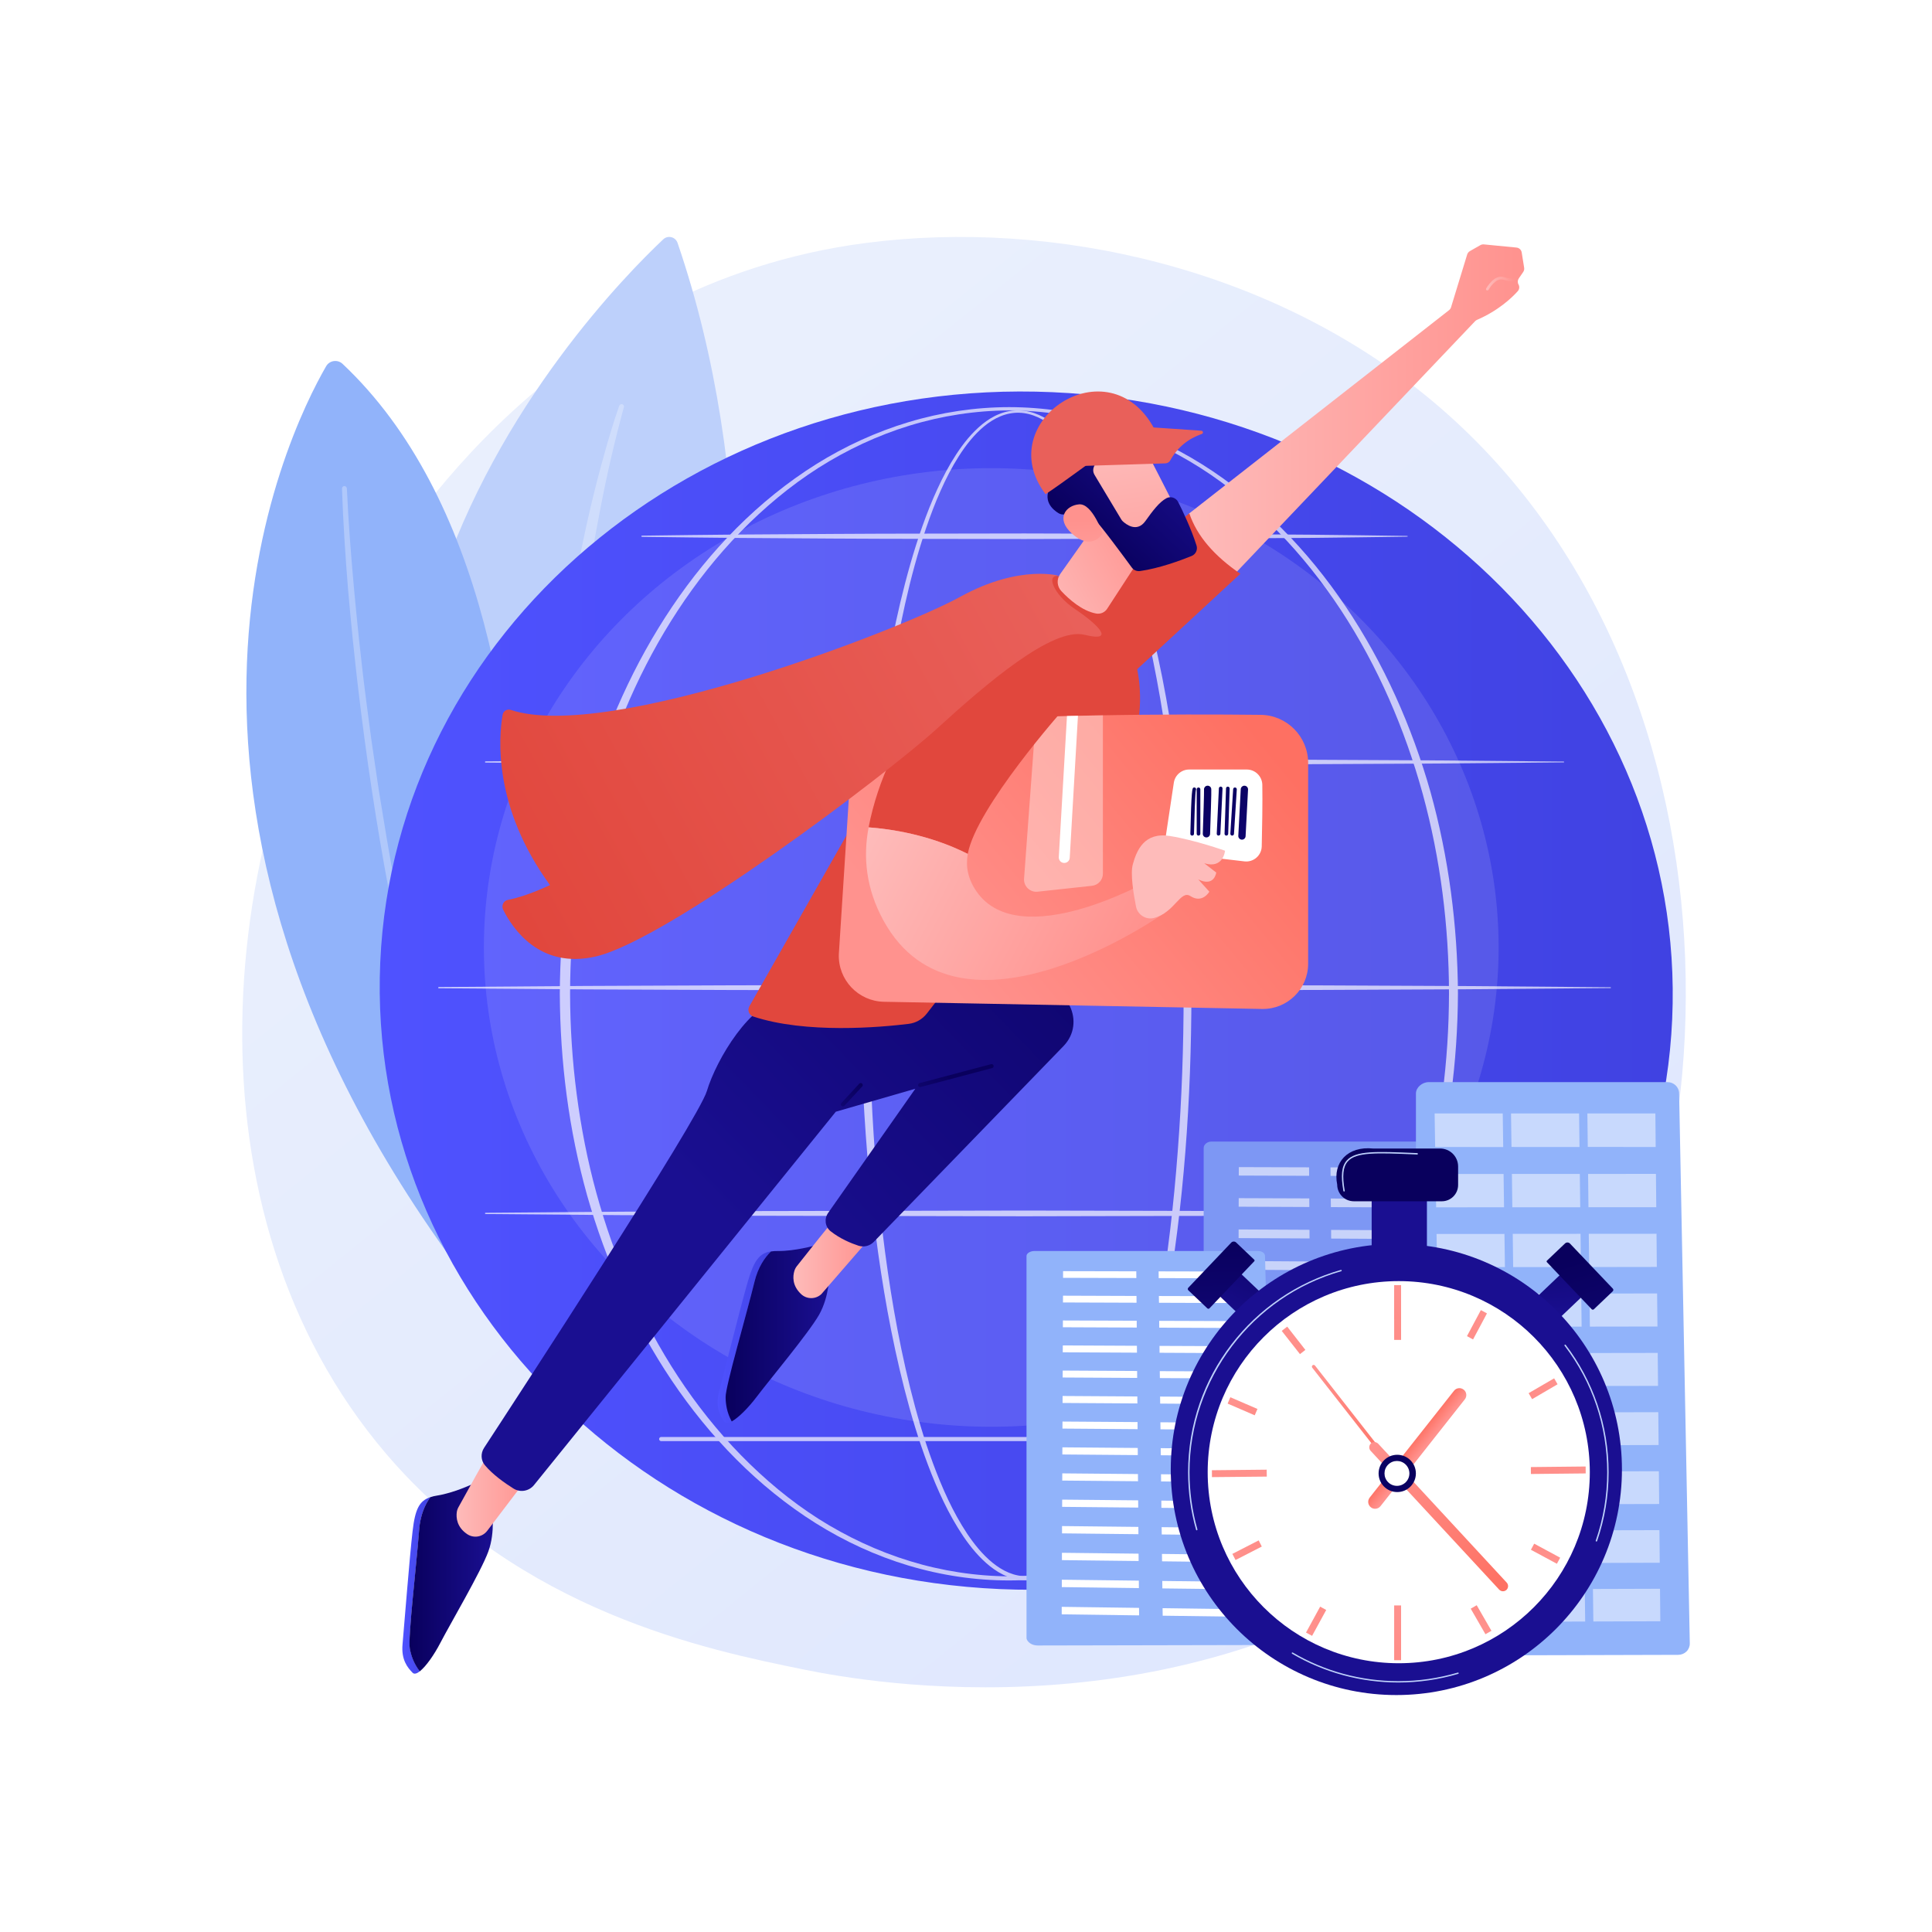 <?xml version="1.0" encoding="utf-8"?>
<!-- Generator: Adobe Illustrator 27.4.1, SVG Export Plug-In . SVG Version: 6.00 Build 0)  -->
<svg version="1.1" xmlns="http://www.w3.org/2000/svg" xmlns:xlink="http://www.w3.org/1999/xlink" x="0px" y="0px"
	 viewBox="0 0 3710 3710" style="enable-background:new 0 0 3710 3710;" xml:space="preserve">
<style type="text/css">
	.st0{fill:#FFFFFF;}
	.st1{fill:url(#SVGID_1_);}
	.st2{fill:#BDD0FB;}
	.st3{opacity:0.28;fill:#FFFFFF;}
	.st4{fill:#91B3FA;}
	.st5{fill:url(#SVGID_00000180333132253131955030000014511848279030791594_);}
	.st6{opacity:0.11;fill:#FFFFFF;}
	.st7{opacity:0.68;}
	.st8{fill:url(#SVGID_00000143595756187150439120000015644400031378348729_);}
	.st9{fill:url(#SVGID_00000181059687797554965280000002448943954839681954_);}
	.st10{fill:url(#SVGID_00000049905397958251469270000014818562529279955621_);}
	.st11{fill:url(#SVGID_00000026152338386968482160000016525435855780433550_);}
	.st12{fill:url(#SVGID_00000018237361470940583490000004796015678407459757_);}
	.st13{fill:url(#SVGID_00000098924226222303707440000002586035909273596595_);}
	.st14{fill:url(#SVGID_00000126320604493020314300000000979331531406897852_);}
	.st15{fill:url(#SVGID_00000140731771962918646650000009939442032019669179_);}
	.st16{fill:url(#SVGID_00000014606777964974827880000006826615341471886732_);}
	.st17{fill:url(#SVGID_00000183953634076807793650000017246355018699019401_);}
	.st18{fill:url(#SVGID_00000155128939770161781200000018188487885763829378_);}
	.st19{fill:url(#SVGID_00000007416926121485921370000015007136478861370250_);}
	.st20{fill:url(#SVGID_00000115484302853882429440000011490456333386065081_);}
	.st21{fill:url(#SVGID_00000039829644326340732260000006600877615342437259_);}
	.st22{fill:url(#SVGID_00000124155310764722147650000005031249290891192479_);}
	.st23{fill:url(#SVGID_00000054965683645599477490000011898607959967820935_);}
	.st24{fill:url(#SVGID_00000179646796347190911140000005831550014724532639_);}
	.st25{fill:url(#SVGID_00000068649433537461028200000013685106299925717150_);}
	.st26{fill:url(#SVGID_00000096776852786961029980000012814871248020798123_);}
	.st27{opacity:0.37;fill:#FFFFFF;}
	.st28{fill:url(#SVGID_00000010305647422925906110000015691285516040282792_);}
	.st29{fill:url(#SVGID_00000148621475536451647120000004817916311748891297_);}
	.st30{fill:url(#SVGID_00000151510306766613160210000004999366024874774408_);}
	.st31{fill:url(#SVGID_00000044858878102299761080000009956462017477929856_);}
	.st32{fill:url(#SVGID_00000122696059591672954010000000209282563161807794_);}
	.st33{fill:url(#SVGID_00000044158984854709910240000012905677289016033210_);}
	.st34{fill:url(#SVGID_00000140717697924798900930000015627716289351142829_);}
	.st35{fill:url(#SVGID_00000073682063395196765890000000275730903811921073_);}
	.st36{fill:url(#SVGID_00000066511015045221471030000017015054098558827154_);}
	.st37{fill:url(#SVGID_00000010300621388801032070000005022202024831886982_);}
	.st38{fill:url(#SVGID_00000161600123782727661720000005216652340615622069_);}
	.st39{fill:url(#SVGID_00000142875445700720940350000007829553019705757080_);}
	.st40{fill:url(#SVGID_00000120556837371448621100000007862545139113093535_);}
	.st41{fill:#7D97F4;}
	.st42{opacity:0.58;}
	.st43{opacity:0.5;}
	.st44{fill:url(#SVGID_00000052084064590300148180000009851629157278405517_);}
	.st45{fill:url(#SVGID_00000155148433025665527840000011260549254624240531_);}
	.st46{fill:url(#SVGID_00000098217509818428444420000011409254239400597155_);}
	.st47{fill:url(#SVGID_00000128467967351210850950000008767020829676161459_);}
	.st48{fill:url(#SVGID_00000029012873773640924670000011786989882336440964_);}
	.st49{fill:url(#SVGID_00000003783790429348311640000011074443383473963953_);}
	.st50{fill:url(#SVGID_00000182514902476264371270000010525633737837654691_);}
	.st51{fill:url(#SVGID_00000160909654335462599410000000013789129104696965_);}
	.st52{fill:url(#SVGID_00000098200433440444759680000009989368090331466172_);}
	.st53{fill:url(#SVGID_00000170999895792166245900000006994825185185466752_);}
	.st54{fill:url(#SVGID_00000168823569609253824660000002017109882730311818_);}
	.st55{fill:url(#SVGID_00000122695286361376406160000002447224894381100683_);}
	.st56{fill:url(#SVGID_00000121991169673236839760000015240766413290814117_);}
	.st57{fill:url(#SVGID_00000125569350123121736910000017952562656320042929_);}
	.st58{fill:url(#SVGID_00000081617567776364699610000005009883929353353900_);}
	.st59{fill:url(#SVGID_00000145739414288839827020000001005785299846146229_);}
	.st60{fill:url(#SVGID_00000102542904059570846660000008626862260727607960_);}
	.st61{fill:url(#SVGID_00000091738148569439220440000009993579781217868675_);}
	.st62{fill:url(#SVGID_00000069387600850917542330000008141457476003886730_);}
	.st63{fill:url(#SVGID_00000152974297003860281480000007376253373185139135_);}
	.st64{fill:url(#SVGID_00000183245289221311509420000012810217711454838156_);}
	.st65{fill:url(#SVGID_00000123403230552853331280000015302780370148371082_);}
	.st66{fill:url(#SVGID_00000085949857400431834070000014763949804791448735_);}
	.st67{fill:url(#SVGID_00000088842128517392147890000007472635283299833744_);}
</style>
<g id="Background">
	<g>
		<g>
			<rect class="st0" width="3710" height="3710"/>
		</g>
	</g>
</g>
<g id="Illustration">
	<g>
		<linearGradient id="SVGID_1_" gradientUnits="userSpaceOnUse" x1="3597.672" y1="4062.207" x2="1119.392" y2="984.338">
			<stop  offset="0" style="stop-color:#DAE3FE"/>
			<stop  offset="1" style="stop-color:#E9EFFD"/>
		</linearGradient>
		<path class="st1" d="M2915.9,2848.4c-56.9,59.9-110.8,98.6-153.3,129.1c-500.2,358.9-1092.1,254.3-1217.9,228.7
			c-185.8-37.7-544.8-110.7-804.4-415.9c-392.8-461.9-331.6-1189.5-27-1669.9c55.7-87.9,350.1-575.5,948.4-653.7
			c362.1-47.3,784.1,48.1,1089.8,304.2C3392.9,1308.4,3347.3,2394.3,2915.9,2848.4z"/>
		<g>
			<g>
				<path class="st2" d="M1202.5,2424.9c0,0,402.2-1072,98.6-1958.5c-4-11.6-18.5-15.2-27.4-6.9
					C1133.2,591.8,282.5,1464.7,1202.5,2424.9z"/>
				<path class="st3" d="M1198,782c-17.6,64.2-32.6,129.3-45.1,194.7c-12.9,65.4-23.8,131.1-33,197.1c-8.9,66-16.4,132.2-21.3,198.5
					c-5.3,66.3-8.7,132.8-9.3,199.3c-0.9,66.5,0,133,4.1,199.4c0.4,8.3,0.8,16.6,1.3,24.9l1.9,24.9c1.4,16.6,2.4,33.2,4.1,49.7
					l5.3,49.6l1.3,12.4l1.7,12.4l3.3,24.7c3.9,33,10.2,65.7,15.4,98.6c2.9,16.4,6.4,32.6,9.6,49l4.9,24.5c1.7,8.1,3.8,16.2,5.6,24.3
					l11.2,48.7l13,48.2l6.5,24.1l7.4,23.8l14.6,47.8l0,0.1c0.8,2.5-0.6,5.1-3.1,5.9c-2.4,0.7-4.9-0.5-5.8-2.8
					c-48.1-125.1-83.3-255.7-103.5-388.6l-3.9-24.9l-2-12.5l-1.6-12.5l-6.1-50c-2-16.7-3.2-33.5-4.8-50.2l-2.3-25.1
					c-0.7-8.4-1.1-16.8-1.7-25.1c-4.9-67.1-5.8-134.3-5.2-201.5c1.8-134.4,14-268.5,35.1-401.1c10.5-66.3,23.5-132.2,38.8-197.5
					c7.7-32.6,16.1-65.1,25.1-97.4c8.9-32.3,18.5-64.4,29.6-96.2c0.9-2.4,3.5-3.7,6-2.9c2.3,0.8,3.6,3.3,3,5.7L1198,782z"/>
			</g>
			<g>
				<path class="st4" d="M939.1,2512.8c0,0,257.8-1306.4-281.3-1814.1c-9.6-9-25.1-6.7-31.6,4.7
					C549.7,835.8,190.8,1566,939.1,2512.8z"/>
				<path class="st3" d="M666.1,938.1c2.9,64.4,8,128.9,13.8,193.3c3,32.2,6.1,64.3,9.5,96.5c3.7,32.1,7,64.2,11.1,96.3
					c4.2,32,8.1,64.1,12.6,96.1l14.1,95.9c10.4,63.8,20.7,127.6,32.8,191c11,63.7,25,126.8,37.9,190.1l21.9,94.4
					c3.7,15.7,7.2,31.5,11.1,47.2l12.2,46.9c8.2,31.2,16.1,62.6,24.6,93.7l27.1,93c4.5,15.5,8.8,31.1,13.6,46.5l14.9,46.1l29.8,92.2
					l0,0.1c0.8,2.5-0.6,5.2-3.1,6c-2.5,0.8-5.1-0.5-5.9-3c-41.7-122.6-81.5-246-112.9-371.7l-12.4-47c-3.9-15.7-7.5-31.5-11.3-47.2
					l-22.3-94.6c-13.1-63.4-27.4-126.6-38.6-190.4c-23.9-127.3-43.2-255.4-58.4-384.1c-4-32.1-7.1-64.4-10.7-96.5
					c-3.3-32.2-6.2-64.5-9.1-96.7c-5.2-64.6-9.5-129.1-11.7-194c-0.1-2.6,2-4.8,4.6-4.9C663.8,933.4,666,935.4,666.1,938.1
					L666.1,938.1z"/>
			</g>
		</g>
		<g>
			
				<linearGradient id="SVGID_00000139261084601713333210000004356902861919071410_" gradientUnits="userSpaceOnUse" x1="729.202" y1="1902.358" x2="3212.192" y2="1902.358">
				<stop  offset="0" style="stop-color:#4F52FF"/>
				<stop  offset="1" style="stop-color:#4042E2"/>
			</linearGradient>
			<path style="fill:url(#SVGID_00000139261084601713333210000004356902861919071410_);" d="M3211.1,1956.8
				c-27.9,634.7-605.8,1124.8-1290.9,1094.7s-1217.9-569-1190-1203.7c27.9-634.7,605.8-1124.8,1290.9-1094.7
				S3239,1322.1,3211.1,1956.8z"/>
			<ellipse class="st6" cx="1903.5" cy="1819.4" rx="974.3" ry="920.4"/>
			<g class="st7">
				<path class="st0" d="M2287.9,1907.9c-0.3,202.9-14.2,406.2-50,606.2c-9.1,50-19.5,99.7-32,148.9c-12.5,49.2-27,98-44.7,145.7
					c-17.9,47.6-38.6,94.5-66.8,137.4c-14.2,21.3-30.3,41.7-50.1,58.4c-9.9,8.3-20.8,15.7-32.8,21.1c-12,5.4-25,8.8-38.3,9
					c-13.2,0.4-26.5-2.2-38.7-7.1c-12.2-4.9-23.4-11.9-33.6-20c-20.3-16.3-36.8-36.4-51.2-57.5c-28.6-42.6-49.7-89.4-67.7-136.9
					c-18-47.6-32.6-96.4-45.2-145.6c-12.6-49.2-23.2-98.9-32.4-148.9c-18.2-99.9-30.6-200.8-39-301.9
					c-8.3-101.2-12.5-202.7-13-304.2c-0.2-50.7,1.1-101.5,2.9-152.2c1.9-50.7,4.7-101.4,8.4-152c7.5-101.2,18.7-202.2,35.4-302.3
					c8.4-50.1,18.1-99.9,29.8-149.3c11.8-49.4,25.4-98.4,42.4-146.3c8.5-23.9,17.8-47.6,28.5-70.8c10.6-23.1,22.5-45.8,36.4-67.1
					c14-21.3,30.1-41.6,50.1-57.9c10-8.1,21-15.1,33.1-19.8c12-4.8,25.1-7.3,38.1-6.8c13,0.4,25.8,3.6,37.6,8.8
					c11.8,5.2,22.7,12.3,32.7,20.4c20,16.2,36.5,36.1,51.1,56.9c29.1,42,51.1,88.2,70.2,135.3c18.9,47.2,34.5,95.6,48.1,144.6
					c13.5,48.9,25,98.4,34.9,148.2C2271.4,1501.7,2287.3,1705,2287.9,1907.9z M2272.9,1907.9c0.2-101.1-3.7-202.2-12.1-302.9
					c-8.3-100.7-20.8-201.2-39.5-300.5c-9.3-49.7-20.2-99-33.1-147.9c-13-48.8-28-97.1-46.2-144.2c-18.4-46.9-39.7-93-68-134.7
					c-14.2-20.7-30.2-40.3-49.5-56.3c-9.6-7.9-20.1-14.9-31.4-20.1c-11.3-5.1-23.4-8.4-35.8-8.7c-12.4-0.4-24.7,2.1-36.1,6.8
					c-11.5,4.7-22,11.5-31.6,19.4c-19.2,16-34.8,36-48.3,57.1c-13.5,21.2-25,43.7-35.2,66.7c-10.3,23-19.2,46.6-27.4,70.5
					c-16.3,47.8-29.4,96.6-40.5,145.9c-11.1,49.3-20.3,99-28.1,149c-15.5,99.9-25.6,200.6-32,301.5c-6.4,100.9-8.7,202.1-8.5,303.2
					c-0.3,101.1,3.1,202.2,10.6,303c7.6,100.8,19.2,201.3,36.5,300.9c8.7,49.8,18.9,99.3,31,148.3c12.2,49,26.3,97.5,43.8,144.8
					c17.5,47.2,38,93.6,65.7,135.4c13.9,20.7,29.8,40.4,49,56c9.6,7.7,20,14.4,31.3,19c11.3,4.6,23.3,7.1,35.4,6.7
					c12.1-0.3,24-3.5,35.1-8.6c11.1-5.1,21.3-12.1,30.7-20.2c18.8-16.1,34.3-36,48-56.9c27.2-42.1,47.4-88.7,64.7-135.9
					c17.2-47.4,31.2-96,43.2-145c12-49,22.1-98.6,30.7-148.4c17.2-99.6,28.7-200.1,36.3-300.9
					C2269.4,2110.2,2272.9,2009,2272.9,1907.9z"/>
				<path class="st0" d="M2799.7,1907.9c-0.7,130.7-17.5,261.4-52.5,387.4c-35.6,125.7-89.2,246.6-162.1,355.2
					c-36.4,54.2-77.7,105.3-123.8,151.6c-46.1,46.3-97,87.8-152.4,122.7c-55.4,34.7-115.2,62.5-177.8,81.3
					c-62.6,18.9-127.9,28.7-193.3,28.8c-65.4,0-130.7-9.8-193.3-28.6c-62.6-18.8-122.5-46.5-177.9-81.2
					c-55.4-34.8-106.4-76.3-152.6-122.6c-46.2-46.3-87.5-97.3-124-151.5c-73-108.6-126.7-229.6-162.5-355.3
					c-17.6-63-30.7-127.2-39.3-192.1c-8.6-64.8-12.9-130.2-13.2-195.6c0.3-65.4,4.7-130.8,13.4-195.6c8.7-64.8,21.8-129,39.5-192
					c35.8-125.7,89.7-246.6,162.7-355.1c36.5-54.2,77.9-105.2,124-151.4c46.2-46.2,97.2-87.7,152.5-122.4
					c55.4-34.6,115.3-62.1,177.8-80.9c62.5-18.9,127.7-28.7,193-28.8c65.3,0.1,130.5,10,193,28.9c62.5,18.8,122.3,46.4,177.6,81
					c55.3,34.7,106.2,76.2,152.3,122.4c46.1,46.2,87.4,97.2,123.8,151.4c72.9,108.5,126.6,229.3,162.3,355
					C2782,1646.6,2798.9,1777.3,2799.7,1907.9z M2782.5,1907.9c-0.2-129.2-16.3-258.5-50.4-383.2
					c-34.3-124.5-85.9-244.7-156.9-352.8c-35.5-54-75.8-104.9-121-151.1c-45.2-46.2-95.1-88-149.7-122.7
					c-54.6-34.5-113.6-62.3-175.5-81.1c-61.8-18.8-126.4-28.7-191.1-28.9c-64.7,0.3-129.2,10.2-191,29.1
					c-61.8,18.9-120.8,46.7-175.4,81.3c-54.5,34.8-104.3,76.6-149.4,122.8c-45.1,46.3-85.3,97.2-120.7,151.2
					c-70.9,108.1-122.4,228.2-156.5,352.6c-17,62.3-29.3,125.8-37.6,189.8c-8.4,64-12.5,128.5-12.6,193.1
					c0.2,64.6,4.3,129.1,12.7,193.1c8.4,64,20.7,127.5,37.8,189.7c34.2,124.4,85.8,244.4,156.7,352.4
					c35.4,53.9,75.7,104.8,120.8,151c45.1,46.1,94.9,87.9,149.4,122.6c54.6,34.5,113.5,62.1,175.2,81
					c61.7,18.9,126.1,28.9,190.7,29.2c64.6-0.3,129.1-10.2,190.8-29c61.8-18.8,120.8-46.4,175.4-80.8
					c54.6-34.6,104.4-76.4,149.6-122.5c45.2-46.2,85.5-97,121-151c71.1-108,122.8-228.1,157.1-352.5
					C2766,2166.4,2782.2,2037.1,2782.5,1907.9z"/>
				<path class="st0" d="M932.4,1462l258.8-2.1l258.8-1.2l517.6-1l517.6,1.1l258.8,1.3l258.8,2.3c0.4,0,0.8,0.3,0.8,0.8
					c0,0.4-0.3,0.7-0.8,0.8l-258.8,2.3l-258.8,1.3l-517.6,1.1l-517.6-1l-258.8-1.2l-258.8-2.1c-0.6,0-1.1-0.5-1.1-1.1
					C931.3,1462.5,931.8,1462,932.4,1462z"/>
				<path class="st0" d="M1232.7,1028.6c61.2-1,122.5-1.4,183.7-2.1l183.7-1.2c61.2-0.5,122.5-0.5,183.7-0.6l183.7-0.3l367.5,1.1
					l183.7,1.3c61.2,0.8,122.5,1.2,183.7,2.3c0.4,0,0.8,0.4,0.7,0.8c0,0.4-0.3,0.7-0.7,0.7c-61.2,1-122.5,1.5-183.7,2.3L2335,1034
					l-367.5,1.1l-183.7-0.3c-61.2-0.2-122.5-0.1-183.7-0.6l-183.7-1.2c-61.2-0.7-122.5-1.1-183.7-2.1c-0.6,0-1.1-0.5-1.1-1.1
					C1231.5,1029.1,1232,1028.6,1232.7,1028.6z"/>
				<path class="st0" d="M842.5,1895.4l281.3-2.1l281.3-1.2l562.5-1l562.5,1.1l281.3,1.3l281.3,2.3c0.4,0,0.8,0.3,0.8,0.8
					c0,0.4-0.3,0.8-0.8,0.8l-281.3,2.3l-281.3,1.3l-562.5,1.1l-562.5-1l-281.3-1.2l-281.3-2.1c-0.6,0-1.1-0.5-1.1-1.1
					C841.4,1896,841.9,1895.5,842.5,1895.4z"/>
				<path class="st0" d="M932.4,2328.9l258.8-2.1l258.8-1.2l517.6-1l517.6,1.1l258.8,1.3l258.8,2.3c0.4,0,0.8,0.3,0.8,0.8
					c0,0.4-0.3,0.7-0.8,0.8l-258.8,2.3l-258.8,1.3l-517.6,1.1l-517.6-1l-258.8-1.2l-258.8-2.1c-0.6,0-1.1-0.5-1.1-1.1
					C931.3,2329.4,931.8,2328.9,932.4,2328.9z"/>
				<path class="st0" d="M2739.5,2767.4H1269.7c-2.2,0-4-1.8-4-4c0-2.2,1.8-4,4-4h1469.8c2.2,0,4,1.8,4,4
					C2743.5,2765.7,2741.7,2767.4,2739.5,2767.4z"/>
			</g>
		</g>
		<g>
			<g>
				
					<linearGradient id="SVGID_00000036210979260800713190000008197095563258147233_" gradientUnits="userSpaceOnUse" x1="2282.097" y1="795.217" x2="2926.912" y2="795.217">
					<stop  offset="0" style="stop-color:#FEBBBA"/>
					<stop  offset="1" style="stop-color:#FF928E"/>
				</linearGradient>
				<path style="fill:url(#SVGID_00000036210979260800713190000008197095563258147233_);" d="M2282.4,986.9l500.2-391.3
					c1.8-1.4,3.1-3.3,3.8-5.5l31-101.4c0.8-2.7,2.7-5,5.2-6.5l20.2-11.5c2-1.1,4.3-1.6,6.6-1.4l62.7,6.1c5.1,0.5,9.2,4.3,10,9.4
					l4.7,29.3c0.5,2.9-0.2,5.8-1.8,8.2l-8.4,12.2c-2.4,3.5-2.7,8-0.6,11.8l0,0c2.3,4.1,1.7,9.3-1.4,12.8
					c-10.4,11.6-36.5,37.1-78.3,55.1c-1.4,0.6-2.7,1.5-3.8,2.7L2353,1121.1C2348.7,1125.7,2277,991,2282.4,986.9z"/>
				
					<linearGradient id="SVGID_00000100361308025176468010000006563673461393395857_" gradientUnits="userSpaceOnUse" x1="2853.537" y1="544.487" x2="2910.501" y2="544.487">
					<stop  offset="0" style="stop-color:#FEBBBA"/>
					<stop  offset="1" style="stop-color:#FF928E"/>
				</linearGradient>
				<path style="fill:url(#SVGID_00000100361308025176468010000006563673461393395857_);" d="M2856.1,557.8c-0.4,0-0.8-0.1-1.2-0.3
					c-1.3-0.7-1.7-2.3-1-3.5c0.6-1.1,15.4-27.6,34.1-21.9c14.6,4.5,18.7,2.8,18.7,2.8c1.2-0.8,2.7-0.4,3.5,0.8
					c0.8,1.2,0.4,2.9-0.8,3.6c-1.1,0.8-6.2,2.9-22.9-2.3c-14.6-4.5-27.9,19.2-28,19.5C2857.9,557.3,2857,557.8,2856.1,557.8z"/>
				
					<linearGradient id="SVGID_00000113333455223059115710000008338290354304247454_" gradientUnits="userSpaceOnUse" x1="2453.359" y1="1188.611" x2="3457.924" y2="1299.668">
					<stop  offset="0" style="stop-color:#E1473D"/>
					<stop  offset="1" style="stop-color:#E9605A"/>
				</linearGradient>
				<path style="fill:url(#SVGID_00000113333455223059115710000008338290354304247454_);" d="M2283.8,985.7l-226,189.4l70,161.7
					l254-235C2332.7,1068.2,2298.6,1029.9,2283.8,985.7z"/>
			</g>
			<g>
				
					<linearGradient id="SVGID_00000072976988147075672150000013732902648763146398_" gradientUnits="userSpaceOnUse" x1="772.505" y1="3044.336" x2="826.513" y2="3044.336">
					<stop  offset="0" style="stop-color:#4F52FF"/>
					<stop  offset="1" style="stop-color:#4042E2"/>
				</linearGradient>
				<path style="fill:url(#SVGID_00000072976988147075672150000013732902648763146398_);" d="M805.1,2937.4
					c2.1-28.6,11.5-48.8,21.5-62.5c-21.3,7-29.4,22.8-34.3,65.2c-5.9,50.4-16.5,187-19.3,217.2c-2.8,30.2,9.7,45,19.3,54.9
					c3.2,3.2,8.1,1.7,14-2.9c-12-15.3-16.8-30.9-19.2-43.8C783.2,3145.1,800.1,3004.1,805.1,2937.4z"/>
				
					<linearGradient id="SVGID_00000178913046148572545090000012976775506351713436_" gradientUnits="userSpaceOnUse" x1="786.466" y1="3029.485" x2="946.401" y2="3029.485">
					<stop  offset="0" style="stop-color:#09005D"/>
					<stop  offset="1" style="stop-color:#1A0F91"/>
				</linearGradient>
				<path style="fill:url(#SVGID_00000178913046148572545090000012976775506351713436_);" d="M944.5,2897.8l-37.1-48
					c0,0-35.6,16.9-67.4,22c-5.1,0.8-9.5,1.8-13.6,3.2c-10,13.7-19.3,33.9-21.5,62.5c-5,66.7-21.8,207.8-18,228.1
					c2.4,12.9,7.2,28.5,19.2,43.8c12-9.4,27.7-31.8,39.6-54.8c17.7-34.2,77.9-136.6,91.9-174.9
					C951.8,2941.4,944.5,2897.8,944.5,2897.8z"/>
			</g>
			<g>
				
					<linearGradient id="SVGID_00000052799632794775041070000007873087919135663527_" gradientUnits="userSpaceOnUse" x1="1377.958" y1="2567.844" x2="1480.38" y2="2567.844">
					<stop  offset="0" style="stop-color:#4F52FF"/>
					<stop  offset="1" style="stop-color:#4042E2"/>
				</linearGradient>
				<path style="fill:url(#SVGID_00000052799632794775041070000007873087919135663527_);" d="M1448.9,2461.2
					c6.8-27.9,19.4-46.2,31.5-58.1c-22.2,3.3-32.7,17.6-44.6,58.6c-14.2,48.8-47.2,181.7-55,211c-7.7,29.3,2.1,46,9.9,57.3
					c2.6,3.7,7.7,3.1,14.3-0.5c-9.3-17.1-11.4-33.3-11.7-46.4C1393,2662.5,1432.9,2526.2,1448.9,2461.2z"/>
				
					<linearGradient id="SVGID_00000124143954582717030560000014195865825027763860_" gradientUnits="userSpaceOnUse" x1="1393.339" y1="2560.66" x2="1592.994" y2="2560.66">
					<stop  offset="0" style="stop-color:#09005D"/>
					<stop  offset="1" style="stop-color:#1A0F91"/>
				</linearGradient>
				<path style="fill:url(#SVGID_00000124143954582717030560000014195865825027763860_);" d="M1593,2445.3l-28.6-53.5
					c0,0-37.9,10.8-70.1,10.5c-5.1-0.1-9.7,0.2-13.9,0.9c-12.1,11.9-24.7,30.2-31.5,58.1c-15.9,65-55.9,201.3-55.5,221.9
					c0.2,13.1,2.4,29.3,11.7,46.4c13.3-7.3,32.5-26.8,48.1-47.5c23.2-30.8,99.4-121.9,119.6-157.2
					C1592.9,2489.5,1593,2445.3,1593,2445.3z"/>
			</g>
			
				<linearGradient id="SVGID_00000133488436024787037580000009405311385472316294_" gradientUnits="userSpaceOnUse" x1="876.83" y1="2865.814" x2="1021.738" y2="2865.814">
				<stop  offset="0" style="stop-color:#FEBBBA"/>
				<stop  offset="1" style="stop-color:#FF928E"/>
			</linearGradient>
			<path style="fill:url(#SVGID_00000133488436024787037580000009405311385472316294_);" d="M944.5,2780.9
				c-6.5,8.5-53.8,94.7-64.1,113.3c-1.7,3.1-2.9,6.5-3.3,10.1c-1.2,9.7-0.2,28.2,20.2,41.8c12.5,8.3,29.3,5.4,38.3-6.5l86.1-113.3
				L944.5,2780.9z"/>
			
				<linearGradient id="SVGID_00000145040995695876330870000016029558015986872511_" gradientUnits="userSpaceOnUse" x1="1523.627" y1="2411.349" x2="1669.895" y2="2411.349">
				<stop  offset="0" style="stop-color:#FEBBBA"/>
				<stop  offset="1" style="stop-color:#FF928E"/>
			</linearGradient>
			<path style="fill:url(#SVGID_00000145040995695876330870000016029558015986872511_);" d="M1612.3,2330
				c-7.8,7.3-68.8,84.4-82,101.2c-2.2,2.8-3.9,6-4.9,9.4c-2.8,9.4-4.9,27.8,13,44.5c10.9,10.2,28,10.2,38.9-0.1l92.6-106.8
				L1612.3,2330z"/>
			
				<linearGradient id="SVGID_00000106848561323544363070000017034328105762779325_" gradientUnits="userSpaceOnUse" x1="2325.345" y1="1428.612" x2="1378.913" y2="2344.016">
				<stop  offset="0" style="stop-color:#09005D"/>
				<stop  offset="1" style="stop-color:#1A0F91"/>
			</linearGradient>
			<path style="fill:url(#SVGID_00000106848561323544363070000017034328105762779325_);" d="M1728.3,1923.8
				c0-23.9,137.2-15.4,257.5-29.3c63.2-7.3,100.6,68.7,56.4,114.3l-364.2,375.9c-7.6,7.9-19.1,10.8-29.5,7.4
				c-14.3-4.7-35-13.2-53.4-27.7c-10.8-8.5-12.7-24.1-4.8-35.3l167.4-238.4l-152.7,44.1l-579.6,717c-9.6,11.8-26.5,14.7-39.4,6.6
				c-17.1-10.7-39.8-26.8-54.8-44.7c-7.9-9.4-8.4-23-1.7-33.3c63.9-97.7,411.4-630,427.9-685.3c18.2-60.9,84.8-172.4,147.2-176.4
				C1566.8,1914.6,1728.3,1923.8,1728.3,1923.8z"/>
			
				<linearGradient id="SVGID_00000090291524720098773640000014616720445427258254_" gradientUnits="userSpaceOnUse" x1="1829.286" y1="2070.74" x2="1676.711" y2="2202.627">
				<stop  offset="0" style="stop-color:#09005D"/>
				<stop  offset="1" style="stop-color:#1A0F91"/>
			</linearGradient>
			<path style="fill:url(#SVGID_00000090291524720098773640000014616720445427258254_);" d="M1766.8,2087.5c-1.7,0-3.3-1.1-3.7-2.9
				c-0.5-2.1,0.7-4.2,2.8-4.7l137.4-36.4c2.1-0.5,4.2,0.7,4.7,2.8c0.5,2.1-0.7,4.2-2.8,4.7l-137.4,36.4
				C1767.4,2087.4,1767.1,2087.5,1766.8,2087.5z"/>
			
				<linearGradient id="SVGID_00000097460287040573345410000006609284400872524473_" gradientUnits="userSpaceOnUse" x1="1651.658" y1="2079.338" x2="1569.767" y2="2196.571">
				<stop  offset="0" style="stop-color:#09005D"/>
				<stop  offset="1" style="stop-color:#1A0F91"/>
			</linearGradient>
			<path style="fill:url(#SVGID_00000097460287040573345410000006609284400872524473_);" d="M1618.5,2124.7c-0.9,0-1.9-0.3-2.6-1
				c-1.6-1.5-1.7-3.9-0.2-5.5l34.3-37.2c1.5-1.6,3.9-1.7,5.5-0.2c1.6,1.5,1.7,3.9,0.2,5.5l-34.3,37.2
				C1620.6,2124.3,1619.6,2124.7,1618.5,2124.7z"/>
			
				<linearGradient id="SVGID_00000102534995272430166880000011786868299008082837_" gradientUnits="userSpaceOnUse" x1="2407.088" y1="1607.191" x2="3411.653" y2="1718.249">
				<stop  offset="0" style="stop-color:#E1473D"/>
				<stop  offset="1" style="stop-color:#E9605A"/>
			</linearGradient>
			<path style="fill:url(#SVGID_00000102534995272430166880000011786868299008082837_);" d="M2127.7,1168.2c0,0,72.6,74.1,60.1,202
				c-3.7,37.6-18.4,73.4-41.6,103.3l-366.5,472.9c-8.5,10.9-20.9,18-34.6,19.7c-53.9,6.6-197.3,19.5-298.7-14.1
				c-8.1-2.7-11.6-12.2-7.4-19.6l333.2-586.3l201.8-234.8C1974.1,1111.4,2070.3,1078.3,2127.7,1168.2z"/>
			
				<linearGradient id="SVGID_00000116922185218753131290000007119644561013174920_" gradientUnits="userSpaceOnUse" x1="1221.865" y1="1565.231" x2="1099.449" y2="1717.026">
				<stop  offset="0" style="stop-color:#F9C200"/>
				<stop  offset="0.996" style="stop-color:#9B1E5F"/>
			</linearGradient>
			<path style="fill:url(#SVGID_00000116922185218753131290000007119644561013174920_);" d="M1074.3,1695.8c-1.2,0-2.3-0.6-3-1.8
				c-0.9-1.6-0.3-3.7,1.4-4.6c1.4-0.8,142.2-77.4,172.2-102.2c1.4-1.2,3.5-1,4.7,0.4c1.2,1.4,1,3.6-0.4,4.7
				c-30.5,25.2-167.4,99.8-173.2,103C1075.4,1695.7,1074.9,1695.8,1074.3,1695.8z"/>
			<g>
				
					<linearGradient id="SVGID_00000016790728974138965050000004631038362628196537_" gradientUnits="userSpaceOnUse" x1="1900.898" y1="250.916" x2="2083.069" y2="64.013" gradientTransform="matrix(0.963 0.27 -0.27 0.963 221.089 393.242)">
					<stop  offset="0" style="stop-color:#FEBBBA"/>
					<stop  offset="1" style="stop-color:#FF928E"/>
				</linearGradient>
				<path style="fill:url(#SVGID_00000016790728974138965050000004631038362628196537_);" d="M2145.3,947.7l-109.5,154.7
					c-7.1,10.1-6.2,23.7,2.3,32.7c14.8,15.8,39.6,37.9,66.5,43c8.3,1.6,16.8-1.9,21.4-9l58.2-89.4
					C2184.2,1079.6,2195.4,939.2,2145.3,947.7z"/>
				
					<linearGradient id="SVGID_00000068650476237769692260000018381394194342790586_" gradientUnits="userSpaceOnUse" x1="1720.675" y1="1147.326" x2="1490.003" y2="1452.485" gradientTransform="matrix(0.685 -0.728 0.728 0.685 131.485 1318.785)">
					<stop  offset="0" style="stop-color:#FEBBBA"/>
					<stop  offset="1" style="stop-color:#FF928E"/>
				</linearGradient>
				<path style="fill:url(#SVGID_00000068650476237769692260000018381394194342790586_);" d="M2176.3,818.5
					c2.2,2.1,93.5,181.3,93.5,181.3l-103.4,49.9l-111.7-157C2054.6,892.7,2139.2,783.6,2176.3,818.5z"/>
				
					<linearGradient id="SVGID_00000000934270534799005900000009814790232859222953_" gradientUnits="userSpaceOnUse" x1="1544.507" y1="1220.61" x2="1796.884" y2="1220.61" gradientTransform="matrix(0.685 -0.728 0.728 0.685 131.485 1318.785)">
					<stop  offset="0" style="stop-color:#09005D"/>
					<stop  offset="1" style="stop-color:#1A0F91"/>
				</linearGradient>
				<path style="fill:url(#SVGID_00000000934270534799005900000009814790232859222953_);" d="M2101.6,911.5l51.6,86
					c0.8,1.3,1.7,2.5,2.8,3.5c6.1,5.7,27.1,22.3,43.4-0.3c13.8-19.3,26.8-36.8,40.7-44.1c8.1-4.2,18.1-0.8,22.3,7.3
					c8.5,16.8,25,51.2,35.3,83.7c2.6,8.2-1.6,16.9-9.6,20.1c-20.9,8.5-62.3,23.8-99,28.9c-6,0.8-12-1.7-15.6-6.6
					c-15.8-21.6-60.3-82.1-75.5-97.3c-14.1-14.1-40.2-8.8-51.9-5.4c-4.5,1.3-9.2,0.7-13.2-1.7c-11.9-7.2-32.7-25-13.7-55.3
					c4.7-7.5,2.3-17.5-5.1-22.4c-13.3-8.7-27.7-25.2-14-51.8c13.9-26.9,38.8-29.3,55.7-27.3c7.5,0.9,15.1-3,18-10
					c2.9-7.1,10.7-4.3,14.5-9.2c3.3-4.2,2.4-7.2,4.5-10.9c6.8-12.1,6.3-21.8,22-28.6c12.1-5.3,25.9-5.5,39-3.4
					c7.2,1.2,14.6,3.1,20.5,7.5c5.2,3.9,9,9.5,12.6,15c7.5,11.4,15.4,25.1,10.4,37.9c-7.4,19.2-39.3,22.7-56.2,28.6
					c-21,7.4-32.6,20.3-40.7,41.2C2098.5,901.8,2099,907.1,2101.6,911.5z"/>
				
					<linearGradient id="SVGID_00000132070610311699789360000011419395945088714647_" gradientUnits="userSpaceOnUse" x1="1382.831" y1="1388.988" x2="1567.849" y2="1199.166" gradientTransform="matrix(0.685 -0.728 0.728 0.685 131.485 1318.785)">
					<stop  offset="0" style="stop-color:#FEBBBA"/>
					<stop  offset="1" style="stop-color:#FF928E"/>
				</linearGradient>
				<path style="fill:url(#SVGID_00000132070610311699789360000011419395945088714647_);" d="M2117.3,1024.4
					c0,0-19.8-58.1-45.2-55.9c-25.4,2.1-45.4,27.4-13.9,55.9C2097.3,1059.7,2117.3,1024.4,2117.3,1024.4z"/>
			</g>
			<g>
				
					<linearGradient id="SVGID_00000146483458499134783090000004953868271677628076_" gradientUnits="userSpaceOnUse" x1="1806.196" y1="1879.968" x2="2401.868" y2="1390.305">
					<stop  offset="0" style="stop-color:#FF928E"/>
					<stop  offset="1" style="stop-color:#FE7062"/>
				</linearGradient>
				<path style="fill:url(#SVGID_00000146483458499134783090000004953868271677628076_);" d="M2512,1850.7v-385.6
					c0-50.7-40.7-91.9-91.4-92.4c-152.1-1.7-465.7-1.7-722.3,19.9c-35,3-62.3,31.7-63.5,66.8l-24,372.8
					c-1.8,49.3,37.2,90.5,86.5,91.5l726.3,13.8C2472.2,1938.3,2512,1899.2,2512,1850.7z"/>
				<path class="st0" d="M2424,1506.8c0.6,32.8-0.3,84.9-1.1,118.5c-0.4,17.5-15.8,30.8-33.2,28.8l-125.1-14.7
					c-16.7-2-28.4-17.3-25.9-33.9l15.4-102.5c2.2-14.5,14.7-25.3,29.4-25.3h110.9C2410.4,1477.8,2423.6,1490.7,2424,1506.8z"/>
				<path class="st27" d="M2096.9,1701l-104.4,11.3c-14.6,1.6-27.1-10.5-26-25.1l22.8-310.5c43.8-1.4,86.9-2.4,128.6-3.1v304.1
					C2117.9,1689.6,2108.9,1699.7,2096.9,1701z"/>
				<path class="st0" d="M2054.2,1647.2c-0.3,5.6-4.9,9.9-10.5,9.9c-0.2,0-0.4,0-0.6,0c-5.8-0.3-10.2-5.3-9.9-11.1l15.7-271
					c7.1-0.2,14.1-0.3,21.1-0.5L2054.2,1647.2z"/>
				<g>
					
						<linearGradient id="SVGID_00000092428144856346781900000003130355590177968824_" gradientUnits="userSpaceOnUse" x1="1508.975" y1="1496.957" x2="1284.974" y2="1822.458" gradientTransform="matrix(-1 0 0 1 3835.459 0)">
						<stop  offset="0" style="stop-color:#09005D"/>
						<stop  offset="1" style="stop-color:#1A0F91"/>
					</linearGradient>
					<path style="fill:url(#SVGID_00000092428144856346781900000003130355590177968824_);" d="M2366.1,1604.6c1.8,0,3.4-1.4,3.5-3.3
						l5.4-85.4c0.1-1.9-1.3-3.6-3.3-3.7c-2-0.2-3.6,1.3-3.7,3.3l-5.4,85.4c-0.1,1.9,1.3,3.6,3.3,3.7
						C2365.9,1604.6,2366,1604.6,2366.1,1604.6z"/>
					
						<linearGradient id="SVGID_00000105411162401348348000000004697751760951661716_" gradientUnits="userSpaceOnUse" x1="1517.029" y1="1502.5" x2="1293.028" y2="1828.001" gradientTransform="matrix(-1 0 0 1 3835.459 0)">
						<stop  offset="0" style="stop-color:#09005D"/>
						<stop  offset="1" style="stop-color:#1A0F91"/>
					</linearGradient>
					<path style="fill:url(#SVGID_00000105411162401348348000000004697751760951661716_);" d="M2355,1604.6c1.9,0,3.4-1.5,3.5-3.4
						l2.8-87c0.1-1.9-1.5-3.6-3.4-3.6c-2.2-0.1-3.5,1.5-3.6,3.4l-2.8,87c-0.1,1.9,1.5,3.6,3.4,3.6
						C2354.8,1604.6,2354.9,1604.6,2355,1604.6z"/>
					
						<linearGradient id="SVGID_00000006669121376575453580000007590961661701921666_" gradientUnits="userSpaceOnUse" x1="1526.748" y1="1509.187" x2="1302.746" y2="1834.689" gradientTransform="matrix(-1 0 0 1 3835.459 0)">
						<stop  offset="0" style="stop-color:#09005D"/>
						<stop  offset="1" style="stop-color:#1A0F91"/>
					</linearGradient>
					<path style="fill:url(#SVGID_00000006669121376575453580000007590961661701921666_);" d="M2339.8,1604.6
						c-1.9-0.1-3.4-1.7-3.3-3.7c1.4-29.2,4-85,4.1-86.9c0-1.9,1.6-3.5,3.5-3.5c1.9,0,3.5,1.6,3.5,3.5c0,1.4-3.4,72.9-4.1,87.2
						c-0.1,1.9-1.6,3.3-3.5,3.3C2340,1604.6,2339.9,1604.6,2339.8,1604.6z M2340.5,1514.1L2340.5,1514.1L2340.5,1514.1z"/>
					
						<linearGradient id="SVGID_00000172399093229621242920000012699141742629614761_" gradientUnits="userSpaceOnUse" x1="1543.558" y1="1520.755" x2="1319.556" y2="1846.257" gradientTransform="matrix(-1 0 0 1 3835.459 0)">
						<stop  offset="0" style="stop-color:#09005D"/>
						<stop  offset="1" style="stop-color:#1A0F91"/>
					</linearGradient>
					<path style="fill:url(#SVGID_00000172399093229621242920000012699141742629614761_);" d="M2316.7,1608.1c3.8,0,6.9-3,7-6.8
						c3-84.3,2.4-86.2,2.1-87.4c-1-3.7-4.9-5.9-8.6-4.9c-3.4,0.9-5.6,4.3-5.1,7.7c0.2,5.1-1.3,54.1-2.4,84.2
						c-0.1,3.9,2.9,7.1,6.7,7.2C2316.5,1608.1,2316.6,1608.1,2316.7,1608.1z"/>
					
						<linearGradient id="SVGID_00000022534797756796130730000010194725558166698647_" gradientUnits="userSpaceOnUse" x1="1554.641" y1="1528.383" x2="1330.64" y2="1853.884" gradientTransform="matrix(-1 0 0 1 3835.459 0)">
						<stop  offset="0" style="stop-color:#09005D"/>
						<stop  offset="1" style="stop-color:#1A0F91"/>
					</linearGradient>
					<path style="fill:url(#SVGID_00000022534797756796130730000010194725558166698647_);" d="M2301.5,1604.6c1.9,0,3.5-1.6,3.5-3.5
						v-85.4c0-1.9-1.6-3.5-3.5-3.5c-1.9,0-3.5,1.6-3.5,3.5v85.4C2298,1603.1,2299.6,1604.6,2301.5,1604.6z"/>
					
						<linearGradient id="SVGID_00000029736346124613228120000004462324906774801557_" gradientUnits="userSpaceOnUse" x1="1561.523" y1="1533.119" x2="1337.522" y2="1858.619" gradientTransform="matrix(-1 0 0 1 3835.459 0)">
						<stop  offset="0" style="stop-color:#09005D"/>
						<stop  offset="1" style="stop-color:#1A0F91"/>
					</linearGradient>
					<path style="fill:url(#SVGID_00000029736346124613228120000004462324906774801557_);" d="M2289.3,1604.6c1.9,0,3.5-1.5,3.5-3.4
						c0.7-29.7,2.2-78.1,3.6-83.9c0.6-1.1,0.6-2.5-0.1-3.6c-1.1-1.6-3.2-2.1-4.8-1c-1.9,1.2-3.7,2.4-5.7,88.4
						C2285.7,1603,2287.2,1604.6,2289.3,1604.6L2289.3,1604.6z"/>
					
						<linearGradient id="SVGID_00000075162440034283529110000011085460824613224112_" gradientUnits="userSpaceOnUse" x1="1497.449" y1="1489.025" x2="1273.448" y2="1814.527" gradientTransform="matrix(-1 0 0 1 3835.459 0)">
						<stop  offset="0" style="stop-color:#09005D"/>
						<stop  offset="1" style="stop-color:#1A0F91"/>
					</linearGradient>
					<path style="fill:url(#SVGID_00000075162440034283529110000011085460824613224112_);" d="M2384.9,1612.4c3.7,0,6.8-2.9,7-6.6
						l4.7-89.6c0.2-3.9-2.8-7.2-6.6-7.4c-3.7-0.3-7.2,2.8-7.4,6.6l-4.7,89.6c-0.2,3.9,2.8,7.1,6.6,7.4
						C2384.7,1612.4,2384.8,1612.4,2384.9,1612.4z"/>
				</g>
			</g>
			<g>
				
					<linearGradient id="SVGID_00000012472157257805161450000001639977215216191931_" gradientUnits="userSpaceOnUse" x1="356.245" y1="167.284" x2="972.149" y2="332.058" gradientTransform="matrix(-1 0 0 1 4959.629 0)">
					<stop  offset="0" style="stop-color:#E1473D"/>
					<stop  offset="1" style="stop-color:#E9605A"/>
				</linearGradient>
				<path style="fill:url(#SVGID_00000012472157257805161450000001639977215216191931_);" d="M2217.2,824.5
					c-87.8-165.8-315.3-15.2-209.4,124.5C2086.5,896.6,2175.5,818.8,2217.2,824.5z"/>
			</g>
			
				<linearGradient id="SVGID_00000134213020411194968410000005548051962181382813_" gradientUnits="userSpaceOnUse" x1="2417.489" y1="1513.078" x2="3422.056" y2="1624.136">
				<stop  offset="0" style="stop-color:#E1473D"/>
				<stop  offset="1" style="stop-color:#E9605A"/>
			</linearGradient>
			<path style="fill:url(#SVGID_00000134213020411194968410000005548051962181382813_);" d="M2042,1362.3l-197.2-101.1
				c0,0-140.8,138.8-176.8,327.5c41.4,3,116.7,13.8,190.4,51C1874.6,1550.7,2042,1362.3,2042,1362.3z"/>
			
				<linearGradient id="SVGID_00000133499073837831675160000010145834614538415527_" gradientUnits="userSpaceOnUse" x1="1666.922" y1="1604.063" x2="2151.537" y2="1856.467">
				<stop  offset="0" style="stop-color:#FEBBBA"/>
				<stop  offset="1" style="stop-color:#FF928E"/>
			</linearGradient>
			<path style="fill:url(#SVGID_00000133499073837831675160000010145834614538415527_);" d="M2204.4,1692c0,0-245.9,139-328.9,20.3
				c-17.2-24.6-21.3-49.1-17.1-72.5c-73.7-37.2-149-48-190.4-51c-10.9,56.9-5.1,117.4,28.3,178.5c145.4,265.9,540.7-14.7,540.7-14.7
				L2204.4,1692z"/>
			
				<linearGradient id="SVGID_00000158017408920504639230000009666770492640530595_" gradientUnits="userSpaceOnUse" x1="2695.174" y1="1635.129" x2="3235.318" y2="1579.6">
				<stop  offset="0" style="stop-color:#FEBBBA"/>
				<stop  offset="1" style="stop-color:#FF928E"/>
			</linearGradient>
			<path style="fill:url(#SVGID_00000158017408920504639230000009666770492640530595_);" d="M2216.1,1762.7
				c-15.7,4.2-31.6-6.1-34.7-22.1c-4.9-24.9-11-63.2-6.1-80.7c7.5-27.3,22.2-62.3,70.9-54.6c48.7,7.8,106.2,28.3,106.2,28.3
				s-2.9,35.5-39.9,24.1l23,17.8c0,0-3.3,28.4-34.5,13.2l21.3,23.6c0,0-13.4,23.4-36.4,8.4
				C2266.7,1708.4,2255.9,1752.2,2216.1,1762.7z"/>
			
				<linearGradient id="SVGID_00000023979424673852931340000003281996206223572624_" gradientUnits="userSpaceOnUse" x1="944.903" y1="1667.598" x2="2020.142" y2="1082.021">
				<stop  offset="0" style="stop-color:#E1473D"/>
				<stop  offset="1" style="stop-color:#E9605A"/>
			</linearGradient>
			<path style="fill:url(#SVGID_00000023979424673852931340000003281996206223572624_);" d="M975.5,1728c-8.6,1.6-13.1,11-9.3,18.8
				c17.8,35.8,70.1,114.9,178,89.9c138.1-31.9,559.5-350.4,654.9-437.4c95.4-87,221.7-195.4,283.5-180.3
				c61.8,15.1,24.5-20.7-18.3-49.4c-42.8-28.7-58.7-70.9-26.8-63c0,0-76.9-24.9-194.3,39.8c-114.7,63.2-675,279.4-862.5,216.8
				c-6.9-2.3-14.3,2.2-15.5,9.4c-7.5,42.7-18.8,176.5,90.9,327C1056,1699.4,1013.2,1720.8,975.5,1728z"/>
			
				<linearGradient id="SVGID_00000112596460237843497030000007191638321359243953_" gradientUnits="userSpaceOnUse" x1="-129.32" y1="239.461" x2="437.849" y2="391.197">
				<stop  offset="0" style="stop-color:#E1473D"/>
				<stop  offset="1" style="stop-color:#E9605A"/>
			</linearGradient>
			<path style="fill:url(#SVGID_00000112596460237843497030000007191638321359243953_);" d="M2080.1,894.7l157.6-4.9
				c4-0.1,7.7-2.3,9.6-5.8c14.1-25.5,34.8-41.7,60.6-50.7c3.3-1.1,2.6-5.9-0.9-6.2l-96.6-6.6c-0.1,0-0.2,0-0.3,0
				c-48.2,3.7-90.8,32.7-131.5,70.6C2077.3,892.5,2078.3,894.8,2080.1,894.7z"/>
		</g>
		<g>
			<path class="st41" d="M2751.1,2204c-0.1-6.6-5.7-11.8-12.5-11.8h-413c-6.9,0-14.2,5.4-14.2,12.1v927.5c0,5,2.9,9.7,6.6,13.2
				c3.6,3.5,9,5.5,14.2,5.4l417.6-1.1c5.2,0,10.3-2,13.9-5.6c3.6-3.6,5.7-8.4,5.6-13.4L2751.1,2204z"/>
			<g class="st42">
				<polygon class="st0" points="2513.9,2257.9 2378.8,2257.4 2378.9,2241.2 2513.8,2241.6 				"/>
				<polygon class="st0" points="2514.3,2317.8 2378.6,2317.2 2378.7,2300.8 2514.2,2301.3 				"/>
				<polygon class="st0" points="2514.7,2378.2 2378.5,2377.5 2378.5,2360.9 2514.6,2361.6 				"/>
				<polygon class="st0" points="2515.1,2439.1 2378.3,2438.2 2378.3,2421.5 2515,2422.4 				"/>
				<polygon class="st0" points="2515.4,2500.5 2378.1,2499.5 2378.1,2482.7 2515.3,2483.7 				"/>
				<polygon class="st0" points="2516.2,2624.9 2377.7,2623.5 2377.7,2606.4 2516.1,2607.8 				"/>
				<polygon class="st0" points="2517.4,2815.4 2377.1,2813.6 2377.2,2796.1 2517.3,2797.9 				"/>
				<polygon class="st0" points="2515.8,2562.5 2377.9,2561.3 2377.9,2544.3 2515.7,2545.5 				"/>
				<polygon class="st0" points="2516.6,2687.9 2377.5,2686.4 2377.6,2669.1 2516.5,2670.6 				"/>
				<polygon class="st0" points="2517,2751.4 2377.3,2749.7 2377.4,2732.3 2516.9,2734 				"/>
				<polygon class="st0" points="2517.8,2880 2376.9,2878 2377,2860.3 2517.7,2862.3 				"/>
				<polygon class="st0" points="2518.2,2945.2 2376.7,2943 2376.8,2925.2 2518.1,2927.3 				"/>
				<polygon class="st0" points="2518.6,3010.9 2376.5,3008.6 2376.6,2990.6 2518.5,2992.9 				"/>
				<polygon class="st0" points="2519,3077.2 2376.3,3074.7 2376.4,3056.5 2518.9,3059 				"/>
				<polygon class="st0" points="2691.1,2258.5 2555.1,2258 2555,2241.7 2690.8,2242.1 				"/>
				<polygon class="st0" points="2692.2,2318.6 2555.7,2318 2555.5,2301.5 2691.9,2302.1 				"/>
				<polygon class="st0" points="2693.3,2379.2 2556.2,2378.4 2556.1,2361.8 2693,2362.5 				"/>
				<polygon class="st0" points="2694.4,2440.3 2556.8,2439.4 2556.6,2422.7 2694.1,2423.5 				"/>
				<polygon class="st0" points="2695.5,2501.9 2557.3,2500.8 2557.2,2484 2695.2,2485 				"/>
				<polygon class="st0" points="2697.8,2626.7 2558.4,2625.3 2558.3,2608.2 2697.5,2609.5 				"/>
				<polygon class="st0" points="2701.3,2817.9 2560.2,2816 2560,2798.4 2701,2800.2 				"/>
				<polygon class="st0" points="2696.7,2564 2557.9,2562.8 2557.7,2545.8 2696.4,2547 				"/>
				<polygon class="st0" points="2699,2689.9 2559,2688.3 2558.8,2671.1 2698.7,2672.5 				"/>
				<polygon class="st0" points="2700.2,2753.6 2559.6,2751.9 2559.4,2734.5 2699.8,2736.1 				"/>
				<polygon class="st0" points="2702.5,2882.7 2560.7,2880.7 2560.6,2862.9 2702.2,2864.9 				"/>
				<polygon class="st0" points="2703.7,2948.1 2561.3,2945.9 2561.2,2928 2703.4,2930.1 				"/>
				<polygon class="st0" points="2704.9,3014 2561.9,3011.6 2561.8,2993.6 2704.6,2995.9 				"/>
				<polygon class="st0" points="2706.2,3080.5 2562.5,3078 2562.3,3059.8 2705.8,3062.3 				"/>
			</g>
		</g>
		<g>
			<path class="st4" d="M2429.2,2411.6c-0.1-5.2-5.9-9.3-13-9.3H1986c-7.2,0-14.8,4.3-14.8,9.5v733.3c0,3.9,3,7.7,6.8,10.4
				c3.8,2.8,9.4,4.3,14.8,4.3l434.9-0.9c5.4,0,10.7-1.6,14.5-4.4c3.8-2.8,5.9-6.7,5.8-10.6L2429.2,2411.6z"/>
			<g>
				<polygon class="st0" points="2182.1,2454.2 2041.4,2453.8 2041.4,2441 2182,2441.3 				"/>
				<polygon class="st0" points="2182.5,2501.6 2041.2,2501.1 2041.3,2488.1 2182.4,2488.6 				"/>
				<polygon class="st0" points="2182.9,2549.3 2041,2548.7 2041.1,2535.7 2182.8,2536.2 				"/>
				<polygon class="st0" points="2183.3,2597.5 2040.8,2596.8 2040.9,2583.6 2183.2,2584.3 				"/>
				<polygon class="st0" points="2183.7,2646 2040.6,2645.2 2040.7,2631.9 2183.6,2632.7 				"/>
				<polygon class="st0" points="2184.5,2744.4 2040.2,2743.3 2040.3,2729.8 2184.4,2730.8 				"/>
				<polygon class="st0" points="2185.7,2895 2039.6,2893.6 2039.7,2879.7 2185.6,2881.1 				"/>
				<polygon class="st0" points="2184.1,2695 2040.4,2694.1 2040.5,2680.7 2184,2681.6 				"/>
				<polygon class="st0" points="2184.9,2794.2 2040,2793 2040.1,2779.3 2184.8,2780.5 				"/>
				<polygon class="st0" points="2185.3,2844.4 2039.8,2843.1 2039.9,2829.3 2185.2,2830.6 				"/>
				<polygon class="st0" points="2186.1,2946.1 2039.4,2944.5 2039.4,2930.5 2186,2932.1 				"/>
				<polygon class="st0" points="2186.5,2997.6 2039.2,2995.9 2039.2,2981.8 2186.4,2983.5 				"/>
				<polygon class="st0" points="2187,3049.6 2039,3047.7 2039,3033.5 2186.9,3035.3 				"/>
				<polygon class="st0" points="2187.4,3102 2038.8,3100 2038.8,3085.6 2187.3,3087.6 				"/>
				<polygon class="st0" points="2366.6,2454.7 2225,2454.3 2224.9,2441.4 2366.3,2441.7 				"/>
				<polygon class="st0" points="2367.8,2502.2 2225.6,2501.7 2225.4,2488.7 2367.5,2489.1 				"/>
				<polygon class="st0" points="2368.9,2550.1 2226.1,2549.5 2226,2536.4 2368.6,2536.9 				"/>
				<polygon class="st0" points="2370.1,2598.4 2226.7,2597.7 2226.6,2584.5 2369.8,2585.1 				"/>
				<polygon class="st0" points="2371.3,2647.1 2227.3,2646.3 2227.1,2633 2370.9,2633.8 				"/>
				<polygon class="st0" points="2373.7,2745.8 2228.5,2744.7 2228.3,2731.2 2373.3,2732.2 				"/>
				<polygon class="st0" points="2377.3,2897 2230.2,2895.5 2230.1,2881.6 2377,2883 				"/>
				<polygon class="st0" points="2372.5,2696.3 2227.9,2695.3 2227.7,2681.8 2372.1,2682.8 				"/>
				<polygon class="st0" points="2374.9,2795.8 2229,2794.5 2228.9,2780.9 2374.5,2782 				"/>
				<polygon class="st0" points="2376.1,2846.1 2229.6,2844.8 2229.5,2831 2375.7,2832.3 				"/>
				<polygon class="st0" points="2378.5,2948.2 2230.9,2946.6 2230.7,2932.6 2378.2,2934.1 				"/>
				<polygon class="st0" points="2379.8,2999.9 2231.5,2998.2 2231.3,2984 2379.5,2985.7 				"/>
				<polygon class="st0" points="2381.1,3052 2232.1,3050.2 2231.9,3035.9 2380.7,3037.7 				"/>
				<polygon class="st0" points="2382.3,3104.6 2232.7,3102.6 2232.5,3088.2 2382,3090.2 				"/>
			</g>
		</g>
		<g>
			<path class="st4" d="M3224.4,2099.3c-0.2-11.7-10.1-21.3-22.3-21.3h-458.7c-12.3,0-24.4,10.1-24.4,21.9v1057.7
				c0,5.7,3.4,11.2,7.6,15.2c4.2,4,10.4,6.3,16.3,6.3l479.6-1.3c6,0,11.8-2.3,16-6.4c4.2-4.1,6.5-9.8,6.4-15.5L3224.4,2099.3z"/>
			<g class="st43">
				<g>
					<polygon class="st0" points="2886.6,2202.7 2755.9,2202.5 2754.9,2138.1 2885.7,2138.1 					"/>
					<polygon class="st0" points="3033.1,2202.6 2902.5,2202.5 2901.6,2138.1 3032.3,2138.1 					"/>
					<polygon class="st0" points="3179.4,2202.6 3049,2202.4 3048.2,2138.1 3178.8,2138.1 					"/>
				</g>
				<g>
					<polygon class="st0" points="2888.2,2318.3 2757.8,2318.4 2756.8,2254.4 2887.3,2254.4 					"/>
					<polygon class="st0" points="3034.5,2318.3 2904.1,2318.3 2903.3,2254.3 3033.7,2254.3 					"/>
					<polygon class="st0" points="3180.5,2318.2 3050.3,2318.2 3049.6,2254.3 3179.9,2254.2 					"/>
				</g>
				<g>
					<polygon class="st0" points="2889.9,2433.2 2759.7,2433.4 2758.6,2369.6 2889,2369.5 					"/>
					<polygon class="st0" points="3035.8,2433.1 2905.7,2433.2 2904.9,2369.4 3035.1,2369.3 					"/>
					<polygon class="st0" points="3181.6,2432.9 3051.7,2433.1 3050.9,2369.3 3181,2369.2 					"/>
				</g>
				<g>
					<polygon class="st0" points="2891.5,2547.7 2761.5,2547.9 2760.5,2484.3 2890.6,2484.2 					"/>
					<polygon class="st0" points="3037.2,2547.5 2907.3,2547.7 2906.5,2484.1 3036.4,2484 					"/>
					<polygon class="st0" points="3182.8,2547.3 3053,2547.5 3052.3,2484 3182.1,2483.8 					"/>
				</g>
				<g>
					<polygon class="st0" points="2893.1,2661.8 2763.3,2662 2762.3,2598.7 2892.2,2598.5 					"/>
					<polygon class="st0" points="3038.6,2661.5 2908.9,2661.8 2908,2598.4 3037.8,2598.2 					"/>
					<polygon class="st0" points="3183.9,2661.3 3054.4,2661.5 3053.6,2598.2 3183.3,2598 					"/>
				</g>
				<g>
					<polygon class="st0" points="2894.7,2775.5 2765.2,2775.8 2764.2,2712.6 2893.8,2712.4 					"/>
					<polygon class="st0" points="3039.9,2775.2 2910.5,2775.5 2909.6,2712.4 3039.2,2712.1 					"/>
					<polygon class="st0" points="3185,2774.9 3055.7,2775.2 3055,2712.1 3184.4,2711.8 					"/>
				</g>
				<g>
					<polygon class="st0" points="2896.3,2888.8 2767,2889.1 2766,2826.2 2895.4,2825.9 					"/>
					<polygon class="st0" points="3041.3,2888.4 2912.1,2888.8 2911.2,2825.9 3040.5,2825.6 					"/>
					<polygon class="st0" points="3186.1,2888.1 3057,2888.4 3056.3,2825.5 3185.5,2825.2 					"/>
				</g>
				<g>
					<polygon class="st0" points="2897.9,3001.7 2768.8,3002.1 2767.8,2939.4 2897,2939 					"/>
					<polygon class="st0" points="3042.6,3001.3 2913.7,3001.7 2912.8,2939 3041.9,2938.6 					"/>
					<polygon class="st0" points="3187.2,3000.9 3058.3,3001.3 3057.6,2938.6 3186.6,2938.3 					"/>
				</g>
				<g>
					<polygon class="st0" points="2899.5,3114.3 2770.6,3114.7 2769.6,3052.2 2898.6,3051.8 					"/>
					<polygon class="st0" points="3044,3113.8 2915.2,3114.2 2914.4,3051.7 3043.2,3051.3 					"/>
					<polygon class="st0" points="3188.3,3113.3 3059.7,3113.7 3058.9,3051.3 3187.7,3050.9 					"/>
				</g>
			</g>
		</g>
		<g>
			
				<linearGradient id="SVGID_00000170992504807640993460000018059838567370374532_" gradientUnits="userSpaceOnUse" x1="3739.168" y1="2119.792" x2="3087.966" y2="2256.09">
				<stop  offset="0" style="stop-color:#09005D"/>
				<stop  offset="1" style="stop-color:#1A0F91"/>
			</linearGradient>
			
				<rect x="2634" y="2270.2" style="fill:url(#SVGID_00000170992504807640993460000018059838567370374532_);" width="106.1" height="139.5"/>
			
				<linearGradient id="SVGID_00000109012639908489389350000016551987107334391687_" gradientUnits="userSpaceOnUse" x1="2852.771" y1="1967.109" x2="3216.287" y2="1330.957">
				<stop  offset="0" style="stop-color:#09005D"/>
				<stop  offset="1" style="stop-color:#1A0F91"/>
			</linearGradient>
			<path style="fill:url(#SVGID_00000109012639908489389350000016551987107334391687_);" d="M2768.8,2306.8h-168.9
				c-17.8,0-32.1-14.4-32.1-32.1l0,0c-8.7-42.3,19.9-74.3,69.2-69.2l128.5,0c19,0,34.5,15.4,34.5,34.5v35.7
				C2799.9,2292.9,2785.9,2306.8,2768.8,2306.8z"/>
			
				<linearGradient id="SVGID_00000090262758996062607870000005866542461631504297_" gradientUnits="userSpaceOnUse" x1="2980.41" y1="2284.384" x2="3006.94" y2="2532.439">
				<stop  offset="0" style="stop-color:#09005D"/>
				<stop  offset="1" style="stop-color:#1A0F91"/>
			</linearGradient>
			<polygon style="fill:url(#SVGID_00000090262758996062607870000005866542461631504297_);" points="2993.9,2531.8 2953,2488.8 
				3009.5,2435 3050.4,2478 			"/>
			
				<linearGradient id="SVGID_00000119832056019119412920000013648052215293971107_" gradientUnits="userSpaceOnUse" x1="3024.099" y1="2416.874" x2="3147.94" y2="2823.563">
				<stop  offset="0" style="stop-color:#09005D"/>
				<stop  offset="1" style="stop-color:#1A0F91"/>
			</linearGradient>
			<path style="fill:url(#SVGID_00000119832056019119412920000013648052215293971107_);" d="M3056.5,2514.1l-86-90.4
				c-0.8-0.8-0.7-2.1,0.1-2.9l34.7-33c2.7-2.6,7-2.5,9.5,0.2l82.3,86.5c1.4,1.5,1.3,3.8-0.1,5.1l-36.2,34.5
				C3059.6,2515.3,3057.7,2515.3,3056.5,2514.1z"/>
			
				<linearGradient id="SVGID_00000051383065986831926800000016809681542434531726_" gradientUnits="userSpaceOnUse" x1="2452.457" y1="2330.721" x2="2339.705" y2="2557.552">
				<stop  offset="0" style="stop-color:#09005D"/>
				<stop  offset="1" style="stop-color:#1A0F91"/>
			</linearGradient>
			<polygon style="fill:url(#SVGID_00000051383065986831926800000016809681542434531726_);" points="2385.3,2530 2426.2,2487 
				2369.6,2433.2 2328.7,2476.2 			"/>
			
				<linearGradient id="SVGID_00000026141789879975491360000017413313485618674099_" gradientUnits="userSpaceOnUse" x1="2344.18" y1="2379.407" x2="2348.988" y2="2760.863">
				<stop  offset="0" style="stop-color:#09005D"/>
				<stop  offset="1" style="stop-color:#1A0F91"/>
			</linearGradient>
			<path style="fill:url(#SVGID_00000026141789879975491360000017413313485618674099_);" d="M2322.6,2512.3l86-90.4
				c0.8-0.8,0.7-2.1-0.1-2.9l-34.7-33c-2.7-2.6-7-2.5-9.5,0.2l-82.5,86.7c-1.3,1.3-1.2,3.5,0.1,4.8l36.4,34.6
				C2319.6,2513.6,2321.5,2513.5,2322.6,2512.3z"/>
			
				<linearGradient id="SVGID_00000093174624305143695140000006827837403820684167_" gradientUnits="userSpaceOnUse" x1="4743.304" y1="250.758" x2="3925.395" y2="1270.621">
				<stop  offset="0" style="stop-color:#09005D"/>
				<stop  offset="1" style="stop-color:#1A0F91"/>
			</linearGradient>
			<circle style="fill:url(#SVGID_00000093174624305143695140000006827837403820684167_);" cx="2681.4" cy="2821.8" r="433.2"/>
			<circle class="st0" cx="2686" cy="2827" r="366.9"/>
			
				<linearGradient id="SVGID_00000079455728224957274930000015381003643696958609_" gradientUnits="userSpaceOnUse" x1="2711.863" y1="2500.643" x2="2328.506" y2="2769.922">
				<stop  offset="0" style="stop-color:#FF928E"/>
				<stop  offset="1" style="stop-color:#FE7062"/>
			</linearGradient>
			
				<rect x="2677.2" y="2467.8" style="fill:url(#SVGID_00000079455728224957274930000015381003643696958609_);" width="13.3" height="105.2"/>
			
				<linearGradient id="SVGID_00000014629921702644663610000015823092869509083009_" gradientUnits="userSpaceOnUse" x1="2711.863" y1="3115.774" x2="2328.505" y2="3385.054">
				<stop  offset="0" style="stop-color:#FF928E"/>
				<stop  offset="1" style="stop-color:#FE7062"/>
			</linearGradient>
			
				<rect x="2677.2" y="3082.9" style="fill:url(#SVGID_00000014629921702644663610000015823092869509083009_);" width="13.3" height="105.2"/>
			
				<linearGradient id="SVGID_00000147921630455333361030000011309851859943941049_" gradientUnits="userSpaceOnUse" x1="-4465.127" y1="-861.005" x2="-4848.488" y2="-591.724" gradientTransform="matrix(1.030000e-02 1 -1 1.030000e-02 2197.411 7324.708)">
				<stop  offset="0" style="stop-color:#FF928E"/>
				<stop  offset="1" style="stop-color:#FE7062"/>
			</linearGradient>
			<polygon style="fill:url(#SVGID_00000147921630455333361030000011309851859943941049_);" points="2939.8,2830.5 2939.7,2817.2 
				3044.9,2816.1 3045,2829.4 			"/>
			
				<linearGradient id="SVGID_00000156548732255314171290000008259046855464317855_" gradientUnits="userSpaceOnUse" x1="-4465.359" y1="-248.5" x2="-4848.72" y2="20.782" gradientTransform="matrix(1.030000e-02 1 -1 1.030000e-02 2197.411 7324.708)">
				<stop  offset="0" style="stop-color:#FF928E"/>
				<stop  offset="1" style="stop-color:#FE7062"/>
			</linearGradient>
			<polygon style="fill:url(#SVGID_00000156548732255314171290000008259046855464317855_);" points="2327.3,2836.5 2327.2,2823.3 
				2432.4,2822.2 2432.6,2835.5 			"/>
			
				<linearGradient id="SVGID_00000111883129845114572200000017551338283800504224_" gradientUnits="userSpaceOnUse" x1="1073.914" y1="45.698" x2="1387.12" y2="45.698" gradientTransform="matrix(0.735 0.379 -0.568 0.796 1723.872 2224.227)">
				<stop  offset="0" style="stop-color:#FF928E"/>
				<stop  offset="1" style="stop-color:#FE7062"/>
			</linearGradient>
			<path style="fill:url(#SVGID_00000111883129845114572200000017551338283800504224_);" d="M2683.1,2832.7c-1,0-2-0.4-2.6-1.3
				l-160.6-205c-1.1-1.4-0.9-3.5,0.6-4.7c1.4-1.1,3.5-0.9,4.7,0.6l160.6,205c1.1,1.4,0.9,3.5-0.6,4.7
				C2684.6,2832.4,2683.8,2832.7,2683.1,2832.7z"/>
			
				<linearGradient id="SVGID_00000080187501215370352500000015045844392720953014_" gradientUnits="userSpaceOnUse" x1="-7101.309" y1="4722.54" x2="-7074.777" y2="4722.54" gradientTransform="matrix(-0.785 -0.619 31.525 -39.953 -151721.641 187069.828)">
				<stop  offset="0" style="stop-color:#FF928E"/>
				<stop  offset="1" style="stop-color:#FE7062"/>
			</linearGradient>
			<path style="fill:url(#SVGID_00000080187501215370352500000015045844392720953014_);" d="M2640.6,2897.3c-2.9,0-5.8-0.9-8.2-2.9
				c-5.8-4.5-6.7-12.9-2.2-18.6l161.9-205.1c4.5-5.8,12.9-6.7,18.6-2.2c5.8,4.5,6.7,12.9,2.2,18.6L2651,2892.2
				C2648.4,2895.6,2644.5,2897.3,2640.6,2897.3z"/>
			
				<linearGradient id="SVGID_00000093146451732629275240000017399216959463594922_" gradientUnits="userSpaceOnUse" x1="-175.389" y1="-896.634" x2="235.886" y2="-896.634" gradientTransform="matrix(0.669 0.646 -0.7 0.714 2114.918 3533.135)">
				<stop  offset="0" style="stop-color:#FF928E"/>
				<stop  offset="1" style="stop-color:#FE7062"/>
			</linearGradient>
			<path style="fill:url(#SVGID_00000093146451732629275240000017399216959463594922_);" d="M2886.1,3055.7c-2.7,0-5.3-1.1-7.3-3.2
				L2632,2786c-3.7-4-3.5-10.3,0.5-14.1c4-3.7,10.3-3.5,14.1,0.5l246.7,266.6c3.7,4,3.5,10.3-0.5,14.1
				C2890.9,3054.8,2888.5,3055.7,2886.1,3055.7z"/>
			
				<linearGradient id="SVGID_00000130612127905601213850000014512627139343638709_" gradientUnits="userSpaceOnUse" x1="2711.318" y1="2809.556" x2="2326.348" y2="3079.969">
				<stop  offset="0" style="stop-color:#09005D"/>
				<stop  offset="1" style="stop-color:#1A0F91"/>
			</linearGradient>
			<circle style="fill:url(#SVGID_00000130612127905601213850000014512627139343638709_);" cx="2683.1" cy="2829.4" r="35.8"/>
			
				<ellipse transform="matrix(0.707 -0.707 0.707 0.707 -1214.794 2725.954)" class="st0" cx="2683.1" cy="2829.4" rx="23.9" ry="23.9"/>
			
				<linearGradient id="SVGID_00000079444386347854338330000005152032030137491356_" gradientUnits="userSpaceOnUse" x1="2700.88" y1="2493.499" x2="2467.474" y2="2657.449">
				<stop  offset="0" style="stop-color:#FF928E"/>
				<stop  offset="1" style="stop-color:#FE7062"/>
			</linearGradient>
			
				<rect x="2677.2" y="2477.2" style="fill:url(#SVGID_00000079444386347854338330000005152032030137491356_);" width="13.3" height="56.7"/>
			
				<linearGradient id="SVGID_00000001653741322944982280000010524041249394052756_" gradientUnits="userSpaceOnUse" x1="1140.352" y1="-165.553" x2="906.96" y2="-1.613" gradientTransform="matrix(0.882 0.471 -0.471 0.882 1772.828 2150.595)">
				<stop  offset="0" style="stop-color:#FF928E"/>
				<stop  offset="1" style="stop-color:#FE7062"/>
			</linearGradient>
			<polygon style="fill:url(#SVGID_00000001653741322944982280000010524041249394052756_);" points="2828.7,2572.1 2817,2565.8 
				2843.7,2515.8 2855.4,2522.1 			"/>
			
				<linearGradient id="SVGID_00000018238224297814495610000002448320814596767404_" gradientUnits="userSpaceOnUse" x1="-1869.627" y1="-1883.386" x2="-2103.044" y2="-1719.429" gradientTransform="matrix(0.504 0.864 -0.864 0.504 2297.248 5239.334)">
				<stop  offset="0" style="stop-color:#FF928E"/>
				<stop  offset="1" style="stop-color:#FE7062"/>
			</linearGradient>
			<polygon style="fill:url(#SVGID_00000018238224297814495610000002448320814596767404_);" points="2942.1,2686.8 2935.4,2675.3 
				2984.4,2646.8 2991,2658.2 			"/>
			
				<linearGradient id="SVGID_00000068643934137130617720000012367297319037269889_" gradientUnits="userSpaceOnUse" x1="-7861.569" y1="-233.272" x2="-8094.984" y2="-69.316" gradientTransform="matrix(-0.474 0.88 -0.88 -0.474 -964.523 9814.216)">
				<stop  offset="0" style="stop-color:#FF928E"/>
				<stop  offset="1" style="stop-color:#FE7062"/>
			</linearGradient>
			<polygon style="fill:url(#SVGID_00000068643934137130617720000012367297319037269889_);" points="2939.8,2976 2946.1,2964.3 
				2996,2991.2 2989.7,3002.9 			"/>
			
				<linearGradient id="SVGID_00000166642094522256618770000005577238545827589787_" gradientUnits="userSpaceOnUse" x1="-9569.705" y1="2793.626" x2="-9803.125" y2="2957.585" gradientTransform="matrix(-0.867 0.499 -0.499 -0.867 -4064.068 10324.581)">
				<stop  offset="0" style="stop-color:#FF928E"/>
				<stop  offset="1" style="stop-color:#FE7062"/>
			</linearGradient>
			<polygon style="fill:url(#SVGID_00000166642094522256618770000005577238545827589787_);" points="2824.2,3089.1 2835.7,3082.5 
				2864,3131.6 2852.5,3138.2 			"/>
			
				<linearGradient id="SVGID_00000037654664823272531830000001183558956262706568_" gradientUnits="userSpaceOnUse" x1="-7885.984" y1="8774.505" x2="-8119.382" y2="8938.449" gradientTransform="matrix(-0.878 -0.479 0.479 -0.878 -8620.589 7037.255)">
				<stop  offset="0" style="stop-color:#FF928E"/>
				<stop  offset="1" style="stop-color:#FE7062"/>
			</linearGradient>
			<polygon style="fill:url(#SVGID_00000037654664823272531830000001183558956262706568_);" points="2535.1,3085.2 2546.7,3091.6 
				2519.6,3141.3 2507.9,3135 			"/>
			
				<linearGradient id="SVGID_00000034769864306421552680000012300008981284783520_" gradientUnits="userSpaceOnUse" x1="-4588.145" y1="10522.392" x2="-4821.546" y2="10686.338" gradientTransform="matrix(-0.457 -0.889 0.889 -0.457 -9079.567 3696.194)">
				<stop  offset="0" style="stop-color:#FF928E"/>
				<stop  offset="1" style="stop-color:#FE7062"/>
			</linearGradient>
			<polygon style="fill:url(#SVGID_00000034769864306421552680000012300008981284783520_);" points="2417,2958 2423,2969.8 
				2372.6,2995.7 2366.5,2983.9 			"/>
			
				<linearGradient id="SVGID_00000149363141372867244330000011499617836694416034_" gradientUnits="userSpaceOnUse" x1="663.332" y1="9170.019" x2="429.929" y2="9333.966" gradientTransform="matrix(0.396 -0.918 0.918 0.396 -6300.944 -344.104)">
				<stop  offset="0" style="stop-color:#FF928E"/>
				<stop  offset="1" style="stop-color:#FE7062"/>
			</linearGradient>
			<polygon style="fill:url(#SVGID_00000149363141372867244330000011499617836694416034_);" points="2414.7,2705.6 2409.4,2717.8 
				2357.4,2695.3 2362.6,2683.1 			"/>
			
				<linearGradient id="SVGID_00000076603031805135017110000014912634987485286334_" gradientUnits="userSpaceOnUse" x1="2508.228" y1="6631.509" x2="2274.809" y2="6795.469" gradientTransform="matrix(0.787 -0.616 0.616 0.787 -3572.56 -1121.636)">
				<stop  offset="0" style="stop-color:#FF928E"/>
				<stop  offset="1" style="stop-color:#FE7062"/>
			</linearGradient>
			<polygon style="fill:url(#SVGID_00000076603031805135017110000014912634987485286334_);" points="2506.7,2592.2 2496.3,2600.3 
				2461.3,2555.7 2471.8,2547.5 			"/>
			<path class="st2" d="M2685.2,3230.9c-71.9,0-142.5-19.1-204.1-55.3c-0.6-0.4-0.8-1.2-0.5-1.8c0.4-0.6,1.2-0.8,1.8-0.5
				c61.2,36,131.4,55,202.8,55c38.9,0,77.4-5.6,114.3-16.5c0.7-0.2,1.4,0.2,1.6,0.9c0.2,0.7-0.2,1.4-0.9,1.6
				C2763,3225.3,2724.3,3230.9,2685.2,3230.9z"/>
			<path class="st2" d="M3065.5,2960.2c-0.1,0-0.3,0-0.4-0.1c-0.7-0.2-1.1-1-0.8-1.7c14.6-42.1,22-86.3,22-131.3
				c0-88.6-28.3-172.7-81.9-243c-0.4-0.6-0.3-1.4,0.3-1.9c0.6-0.4,1.4-0.3,1.9,0.3c26.2,34.4,46.6,72.5,60.6,113.3
				c14.5,42.1,21.8,86.3,21.8,131.3c0,45.3-7.4,89.8-22.1,132.2C3066.6,2959.9,3066.1,2960.2,3065.5,2960.2z"/>
			<path class="st2" d="M2298.1,2938.7c-0.6,0-1.1-0.4-1.3-1c-10.2-35.8-15.3-73-15.3-110.6c0-45.2,7.4-89.6,22-131.9
				c14.1-40.9,34.7-79.1,61.2-113.6c26.2-34.1,57.4-63.7,92.9-88c36-24.6,75.5-43.1,117.3-55c0.7-0.2,1.4,0.2,1.6,0.9
				c0.2,0.7-0.2,1.4-0.9,1.6c-171.6,48.7-291.4,207.3-291.4,385.9c0,37.3,5.1,74.3,15.2,109.9c0.2,0.7-0.2,1.4-0.9,1.6
				C2298.3,2938.7,2298.2,2938.7,2298.1,2938.7z"/>
			<path class="st2" d="M2581,2288.1c-0.6,0-1.2-0.5-1.3-1.1c-5.3-29.9-3.4-47.3,6.3-58.4c17-19.4,57.6-17.6,131.3-14.5l4.2,0.2
				c0.7,0,1.3,0.6,1.3,1.4c0,0.7-0.7,1.3-1.4,1.3l-4.2-0.2c-72.9-3.1-113.1-4.8-129.2,13.6c-9,10.3-10.8,27.6-5.7,56.2
				c0.1,0.7-0.4,1.4-1.1,1.5C2581.1,2288.1,2581.1,2288.1,2581,2288.1z"/>
		</g>
	</g>
</g>
</svg>
